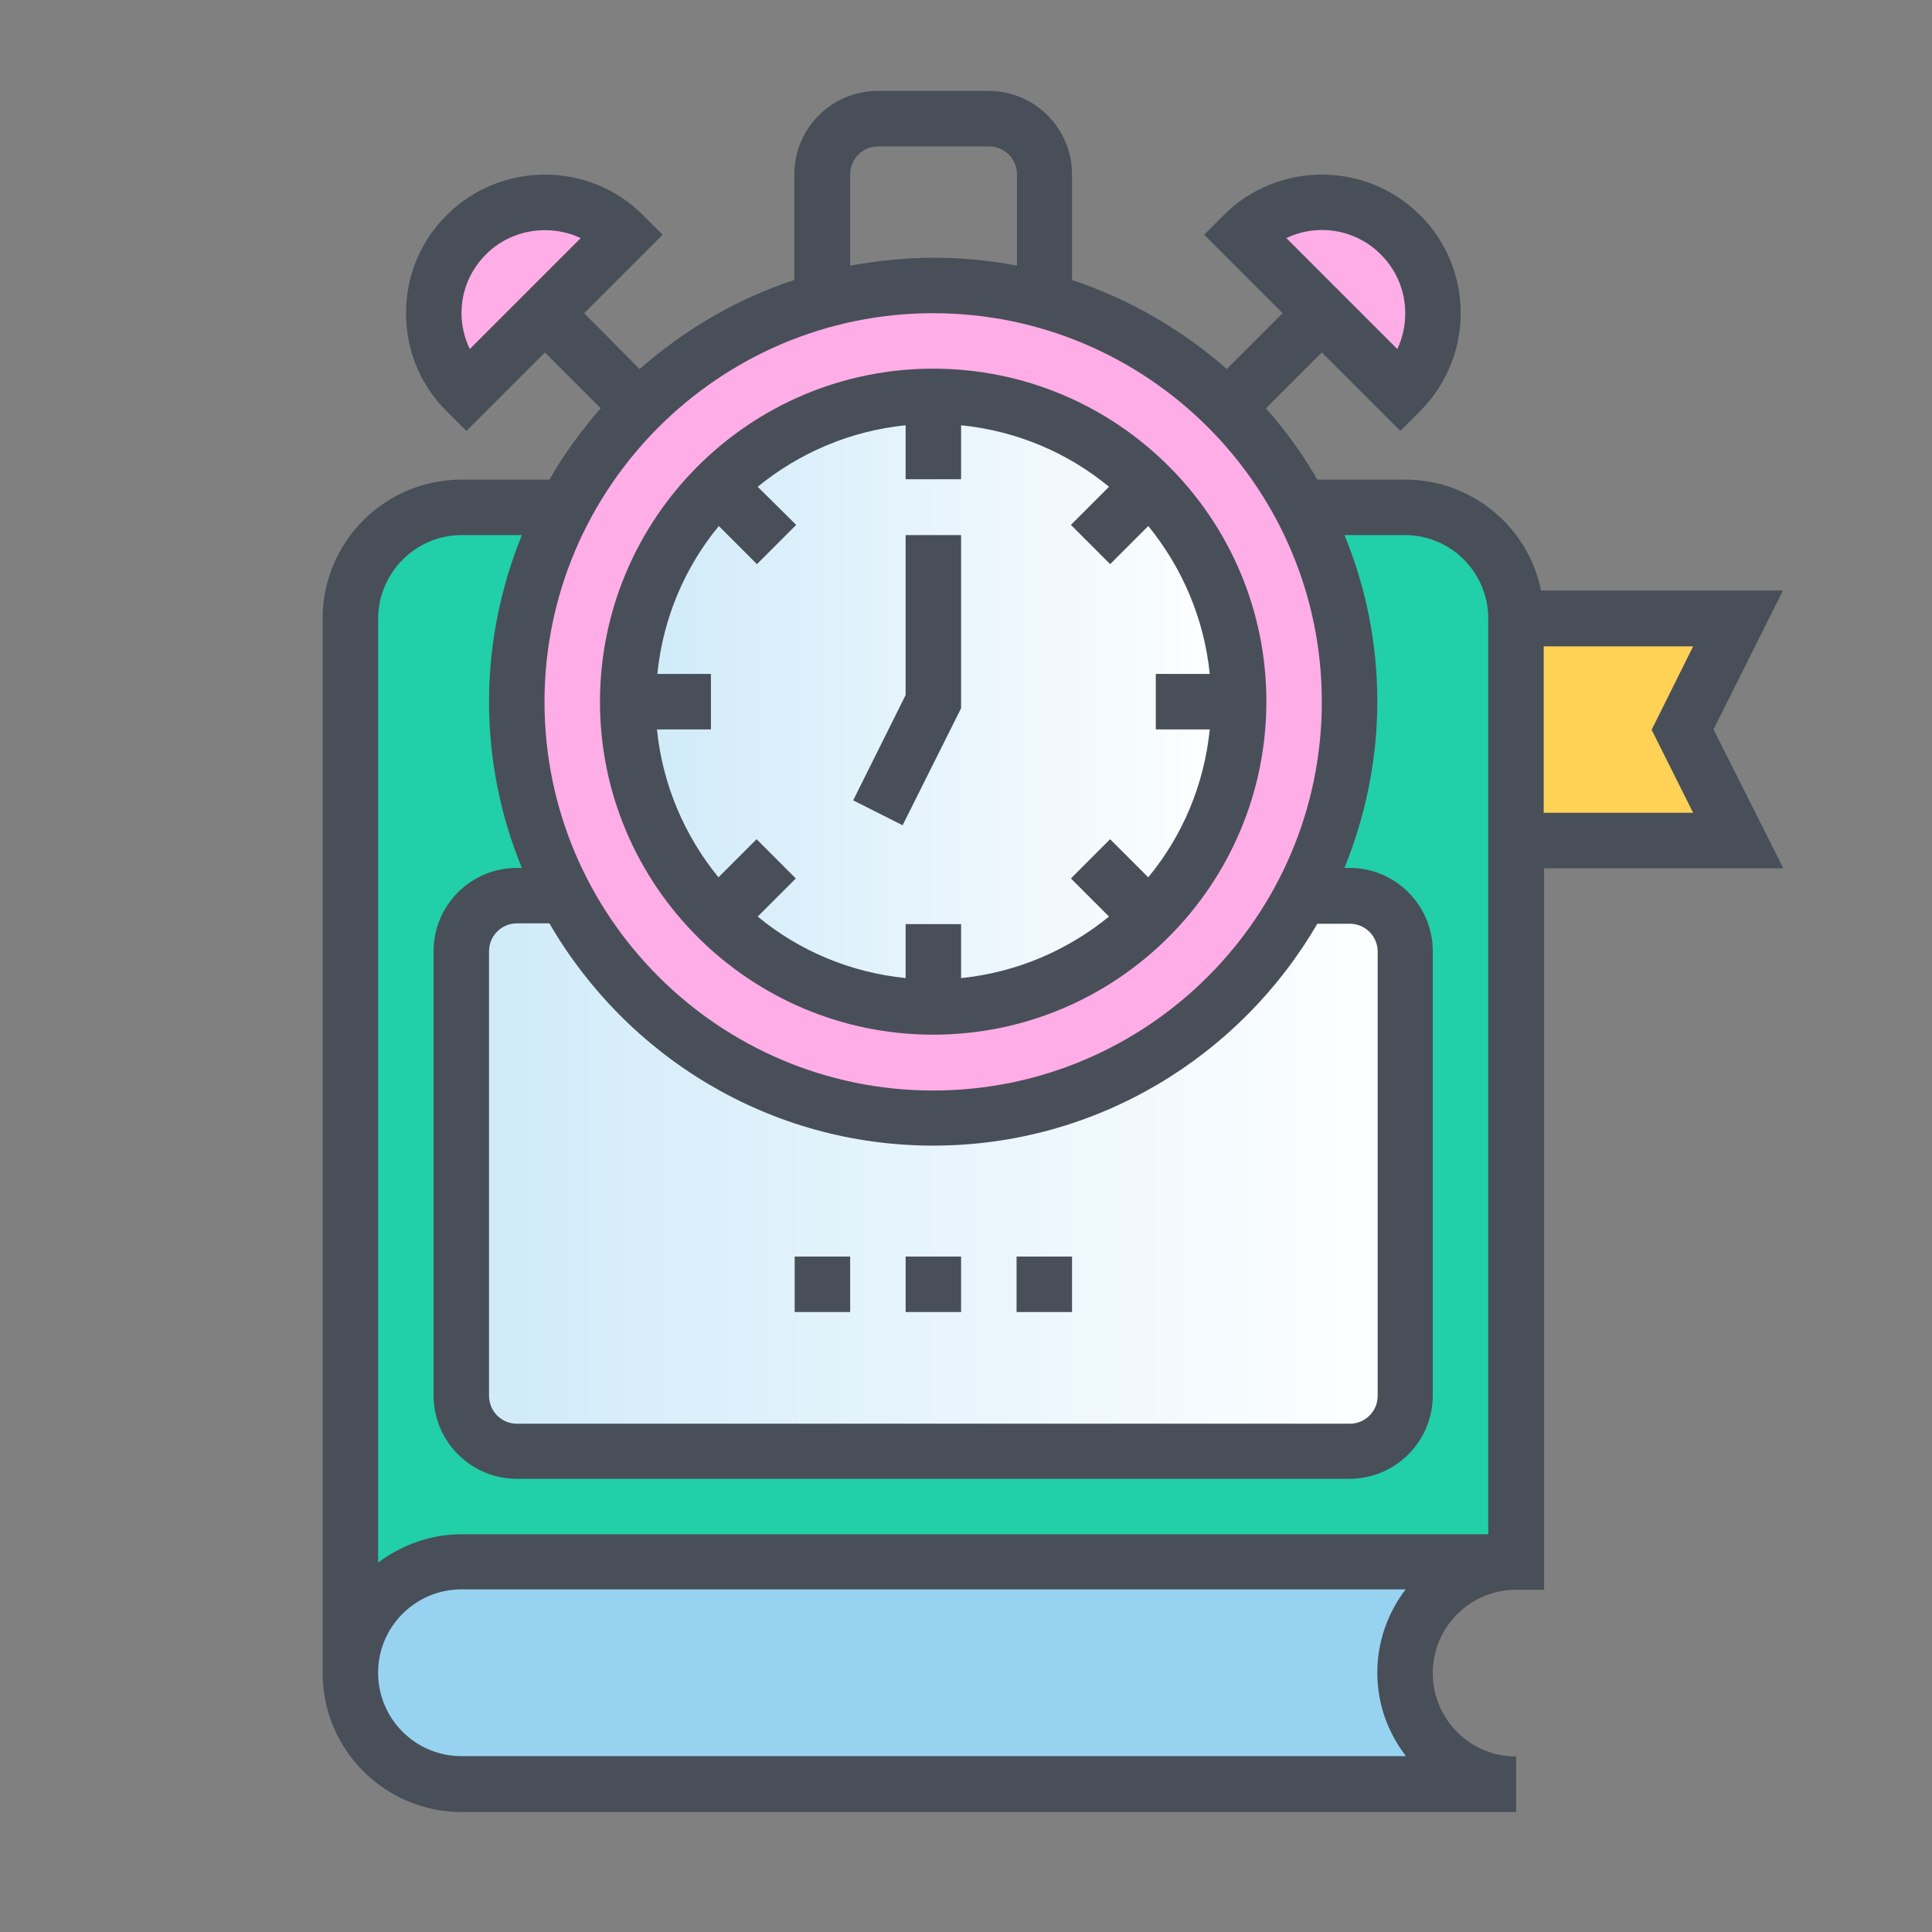 <?xml version="1.0" encoding="utf-8"?>
<!-- Generator: Adobe Illustrator 22.0.1, SVG Export Plug-In . SVG Version: 6.00 Build 0)  -->
<svg version="1.1" id="Livello_1" xmlns="http://www.w3.org/2000/svg" xmlns:xlink="http://www.w3.org/1999/xlink" x="0px" y="0px"
	 viewBox="0 0 512 512" style="enable-background:new 0 0 512 512;" xml:space="preserve">
<rect x="0" y="0" width="512" height="512" fill="#808080" stroke="none"/>
<style type="text/css">
	.st0{fill:#FFD256;}
	.st1{fill:#97D3F1;}
	.st2{fill:#21CFA9;}
	.st3{fill:url(#SVGID_1_);}
	.st4{fill:#FEADE7;}
	.st5{fill:url(#SVGID_2_);}
	.st6{fill:#484F59;}
</style>
<g>
	<g>
		<polygon class="st0" points="460.6,163.9 445.9,193.3 460.6,222.7 401.8,222.7 401.8,163.9 		"/>
		<path class="st1" d="M122.3,414h279.5c-8.1,0-15.4,3.3-20.8,8.6c-5.3,5.4-8.6,12.7-8.6,20.8c0,16.3,13.2,29.4,29.4,29.4H122.3
			c-16.3,0-29.4-13.2-29.4-29.4c0-8.1,3.3-15.4,8.6-20.8C106.9,417.3,114.2,414,122.3,414z"/>
		<path class="st2" d="M401.8,222.7V414H122.3c-8.1,0-15.4,3.3-20.8,8.6c-5.3,5.4-8.6,12.7-8.6,20.8V163.9
			c0-16.3,13.2-29.4,29.4-29.4h27.4c-8.1,15.4-12.7,32.9-12.7,51.5s4.6,36.1,12.7,51.5H137c-8.1,0-14.7,6.6-14.7,14.7v117.7
			c0,8.1,6.6,14.7,14.7,14.7h220.6c8.1,0,14.7-6.6,14.7-14.7V252.1c0-8.1-6.6-14.7-14.7-14.7h-12.7c8.1-15.4,12.7-32.9,12.7-51.5
			s-4.6-36.1-12.7-51.5h27.4c16.3,0,29.4,13.2,29.4,29.4V222.7z"/>
		<linearGradient id="SVGID_1_" gradientUnits="userSpaceOnUse" x1="122.32" y1="310.986" x2="372.376" y2="310.986">
			<stop  offset="0" style="stop-color:#CFEAF9"/>
			<stop  offset="1" style="stop-color:#FFFFFF"/>
		</linearGradient>
		<path class="st3" d="M372.4,252.1v117.7c0,8.1-6.6,14.7-14.7,14.7H137c-8.1,0-14.7-6.6-14.7-14.7V252.1c0-8.1,6.6-14.7,14.7-14.7
			h12.7c18.5,35,55.3,58.8,97.6,58.8s79.1-23.8,97.6-58.8h12.7C365.8,237.4,372.4,244.1,372.4,252.1z"/>
		<path class="st4" d="M165.2,62.2L144.4,83l-20.8,20.8c-11.5-11.5-11.5-30.2,0-41.6S153.7,50.7,165.2,62.2z"/>
		<path class="st4" d="M371.1,62.2c11.5,11.5,11.5,30.2,0,41.6L350.3,83l-20.8-20.8C341,50.7,359.7,50.7,371.1,62.2z"/>
		<path class="st4" d="M276.8,79.6c29.6,8.2,54.1,28.3,68.2,54.9c8.1,15.4,12.7,32.9,12.7,51.5s-4.6,36.1-12.7,51.5
			c-18.5,35-55.3,58.8-97.6,58.8s-79.1-23.8-97.6-58.8c-8.1-15.4-12.7-32.9-12.7-51.5s4.6-36.1,12.7-51.5
			c14-26.6,38.6-46.7,68.2-54.9c9.3-2.6,19.3-4,29.4-4C257.5,75.6,267.4,77,276.8,79.6z"/>
		<linearGradient id="SVGID_2_" gradientUnits="userSpaceOnUse" x1="166.447" y1="185.958" x2="328.248" y2="185.958">
			<stop  offset="0" style="stop-color:#CFEAF9"/>
			<stop  offset="1" style="stop-color:#FFFFFF"/>
		</linearGradient>
		<path class="st5" d="M328.2,186c0,22.4-9,42.6-23.7,57.2c-14.6,14.6-34.9,23.7-57.2,23.7s-42.6-9-57.2-23.7
			c-14.6-14.6-23.7-34.9-23.7-57.2s9-42.6,23.7-57.2c14.6-14.6,34.9-23.7,57.2-23.7s42.6,9,57.2,23.7
			C319.2,143.4,328.2,163.6,328.2,186z"/>
	</g>
	<g>
		<path class="st6" d="M247.3,274.2c48.7,0,88.3-39.6,88.3-88.3S296,97.7,247.3,97.7s-88.3,39.6-88.3,88.3S198.7,274.2,247.3,274.2z
			 M174.2,178.6c1.5-14.8,7.3-28.3,16.3-39.2l10.1,10.1l10.4-10.4L200.8,129c10.9-8.9,24.4-14.8,39.2-16.3v14.3h14.7v-14.3
			c14.8,1.5,28.3,7.3,39.2,16.3l-10.1,10.1l10.4,10.4l10.1-10.1c8.9,10.9,14.8,24.4,16.3,39.2h-14.3v14.7h14.3
			c-1.5,14.8-7.3,28.3-16.3,39.2l-10.1-10.1l-10.4,10.4l10.1,10.1c-10.9,8.9-24.4,14.8-39.2,16.3v-14.3H240v14.3
			c-14.8-1.5-28.3-7.3-39.2-16.3l10.1-10.1l-10.4-10.4l-10.1,10.1c-8.9-10.9-14.8-24.4-16.3-39.2h14.3v-14.7H174.2L174.2,178.6z"/>
		<polygon class="st6" points="254.7,187.7 254.7,141.8 240,141.8 240,184.2 226.1,212.1 239.2,218.7 		"/>
		<path class="st6" d="M454.1,193.3l18.4-36.8h-64.1c-3.4-16.8-18.3-29.4-36-29.4h-23.3c-3.9-6.8-8.5-13.1-13.6-18.9l14.8-14.8
			l20.8,20.8l5.2-5.2c6.9-6.9,10.8-16.2,10.8-26s-3.8-19.1-10.8-26c-14.3-14.3-37.7-14.3-52,0l-5.2,5.2L339.9,83l-14.8,14.8
			c-11.8-10.4-25.7-18.5-41-23.6v-28c0-12.2-9.9-22.1-22.1-22.1h-29.4c-12.2,0-22.1,9.9-22.1,22.1v28c-15.3,5-29.1,13.2-41,23.6
			L154.8,83l20.8-20.8l-5.2-5.2c-14.3-14.3-37.7-14.3-52,0c-7,6.9-10.8,16.2-10.8,26s3.8,19.1,10.8,26l5.2,5.2l20.8-20.8l14.8,14.8
			c-5.1,5.8-9.7,12.1-13.6,18.9h-23.3c-20.3,0-36.8,16.5-36.8,36.8v279.5c0,20.3,16.5,36.8,36.8,36.8h279.5v-14.7
			c-12.2,0-22.1-9.9-22.1-22.1c0-12.2,9.9-22.1,22.1-22.1h7.4V230.1h63.4L454.1,193.3z M365.9,67.4c4.2,4.2,6.5,9.7,6.5,15.6
			c0,3.3-0.7,6.6-2.1,9.5l-29.4-29.4C349,59.2,359.1,60.6,365.9,67.4z M122.3,83c0-5.9,2.3-11.4,6.5-15.6c4.3-4.3,10-6.4,15.6-6.4
			c3.3,0,6.5,0.7,9.5,2.1l-29.4,29.4C123.1,89.6,122.3,86.3,122.3,83z M225.3,46.2c0-4.1,3.3-7.4,7.4-7.4h29.4
			c4.1,0,7.4,3.3,7.4,7.4v24.2c-7.2-1.4-14.5-2.1-22.1-2.1c-7.5,0-14.9,0.8-22.1,2.1V46.2z M247.3,83c56.8,0,103,46.2,103,103
			s-46.2,103-103,103s-103-46.2-103-103S190.6,83,247.3,83z M247.3,303.6c43.4,0,81.4-23.7,101.8-58.8h8.6c4.1,0,7.4,3.3,7.4,7.4
			v117.7c0,4.1-3.3,7.4-7.4,7.4H137c-4.1,0-7.4-3.3-7.4-7.4V252.1c0-4.1,3.3-7.4,7.4-7.4h8.6C166,279.9,203.9,303.6,247.3,303.6z
			 M122.3,141.8h16c-5.5,13.6-8.7,28.5-8.7,44.1s3.1,30.5,8.7,44.1H137c-12.2,0-22.1,9.9-22.1,22.1v117.7c0,12.2,9.9,22.1,22.1,22.1
			h220.6c12.2,0,22.1-9.9,22.1-22.1V252.1c0-12.2-9.9-22.1-22.1-22.1h-1.3c5.5-13.6,8.7-28.5,8.7-44.1s-3.1-30.5-8.7-44.1h16
			c12.2,0,22.1,9.9,22.1,22.1v242.7H122.3c-8.3,0-15.9,2.9-22.1,7.5V163.9C100.3,151.7,110.2,141.8,122.3,141.8z M372.6,465.4H122.3
			c-12.2,0-22.1-9.9-22.1-22.1c0-12.2,9.9-22.1,22.1-22.1h250.2c-4.7,6.2-7.5,13.8-7.5,22.1C365,451.7,367.9,459.3,372.6,465.4z
			 M448.7,215.4h-39.6v-44.1h39.6l-11,22.1L448.7,215.4z"/>
		<rect x="240" y="333" class="st6" width="14.7" height="14.7"/>
		<rect x="269.4" y="333" class="st6" width="14.7" height="14.7"/>
		<rect x="210.6" y="333" class="st6" width="14.7" height="14.7"/>
	</g>
</g>
</svg>
